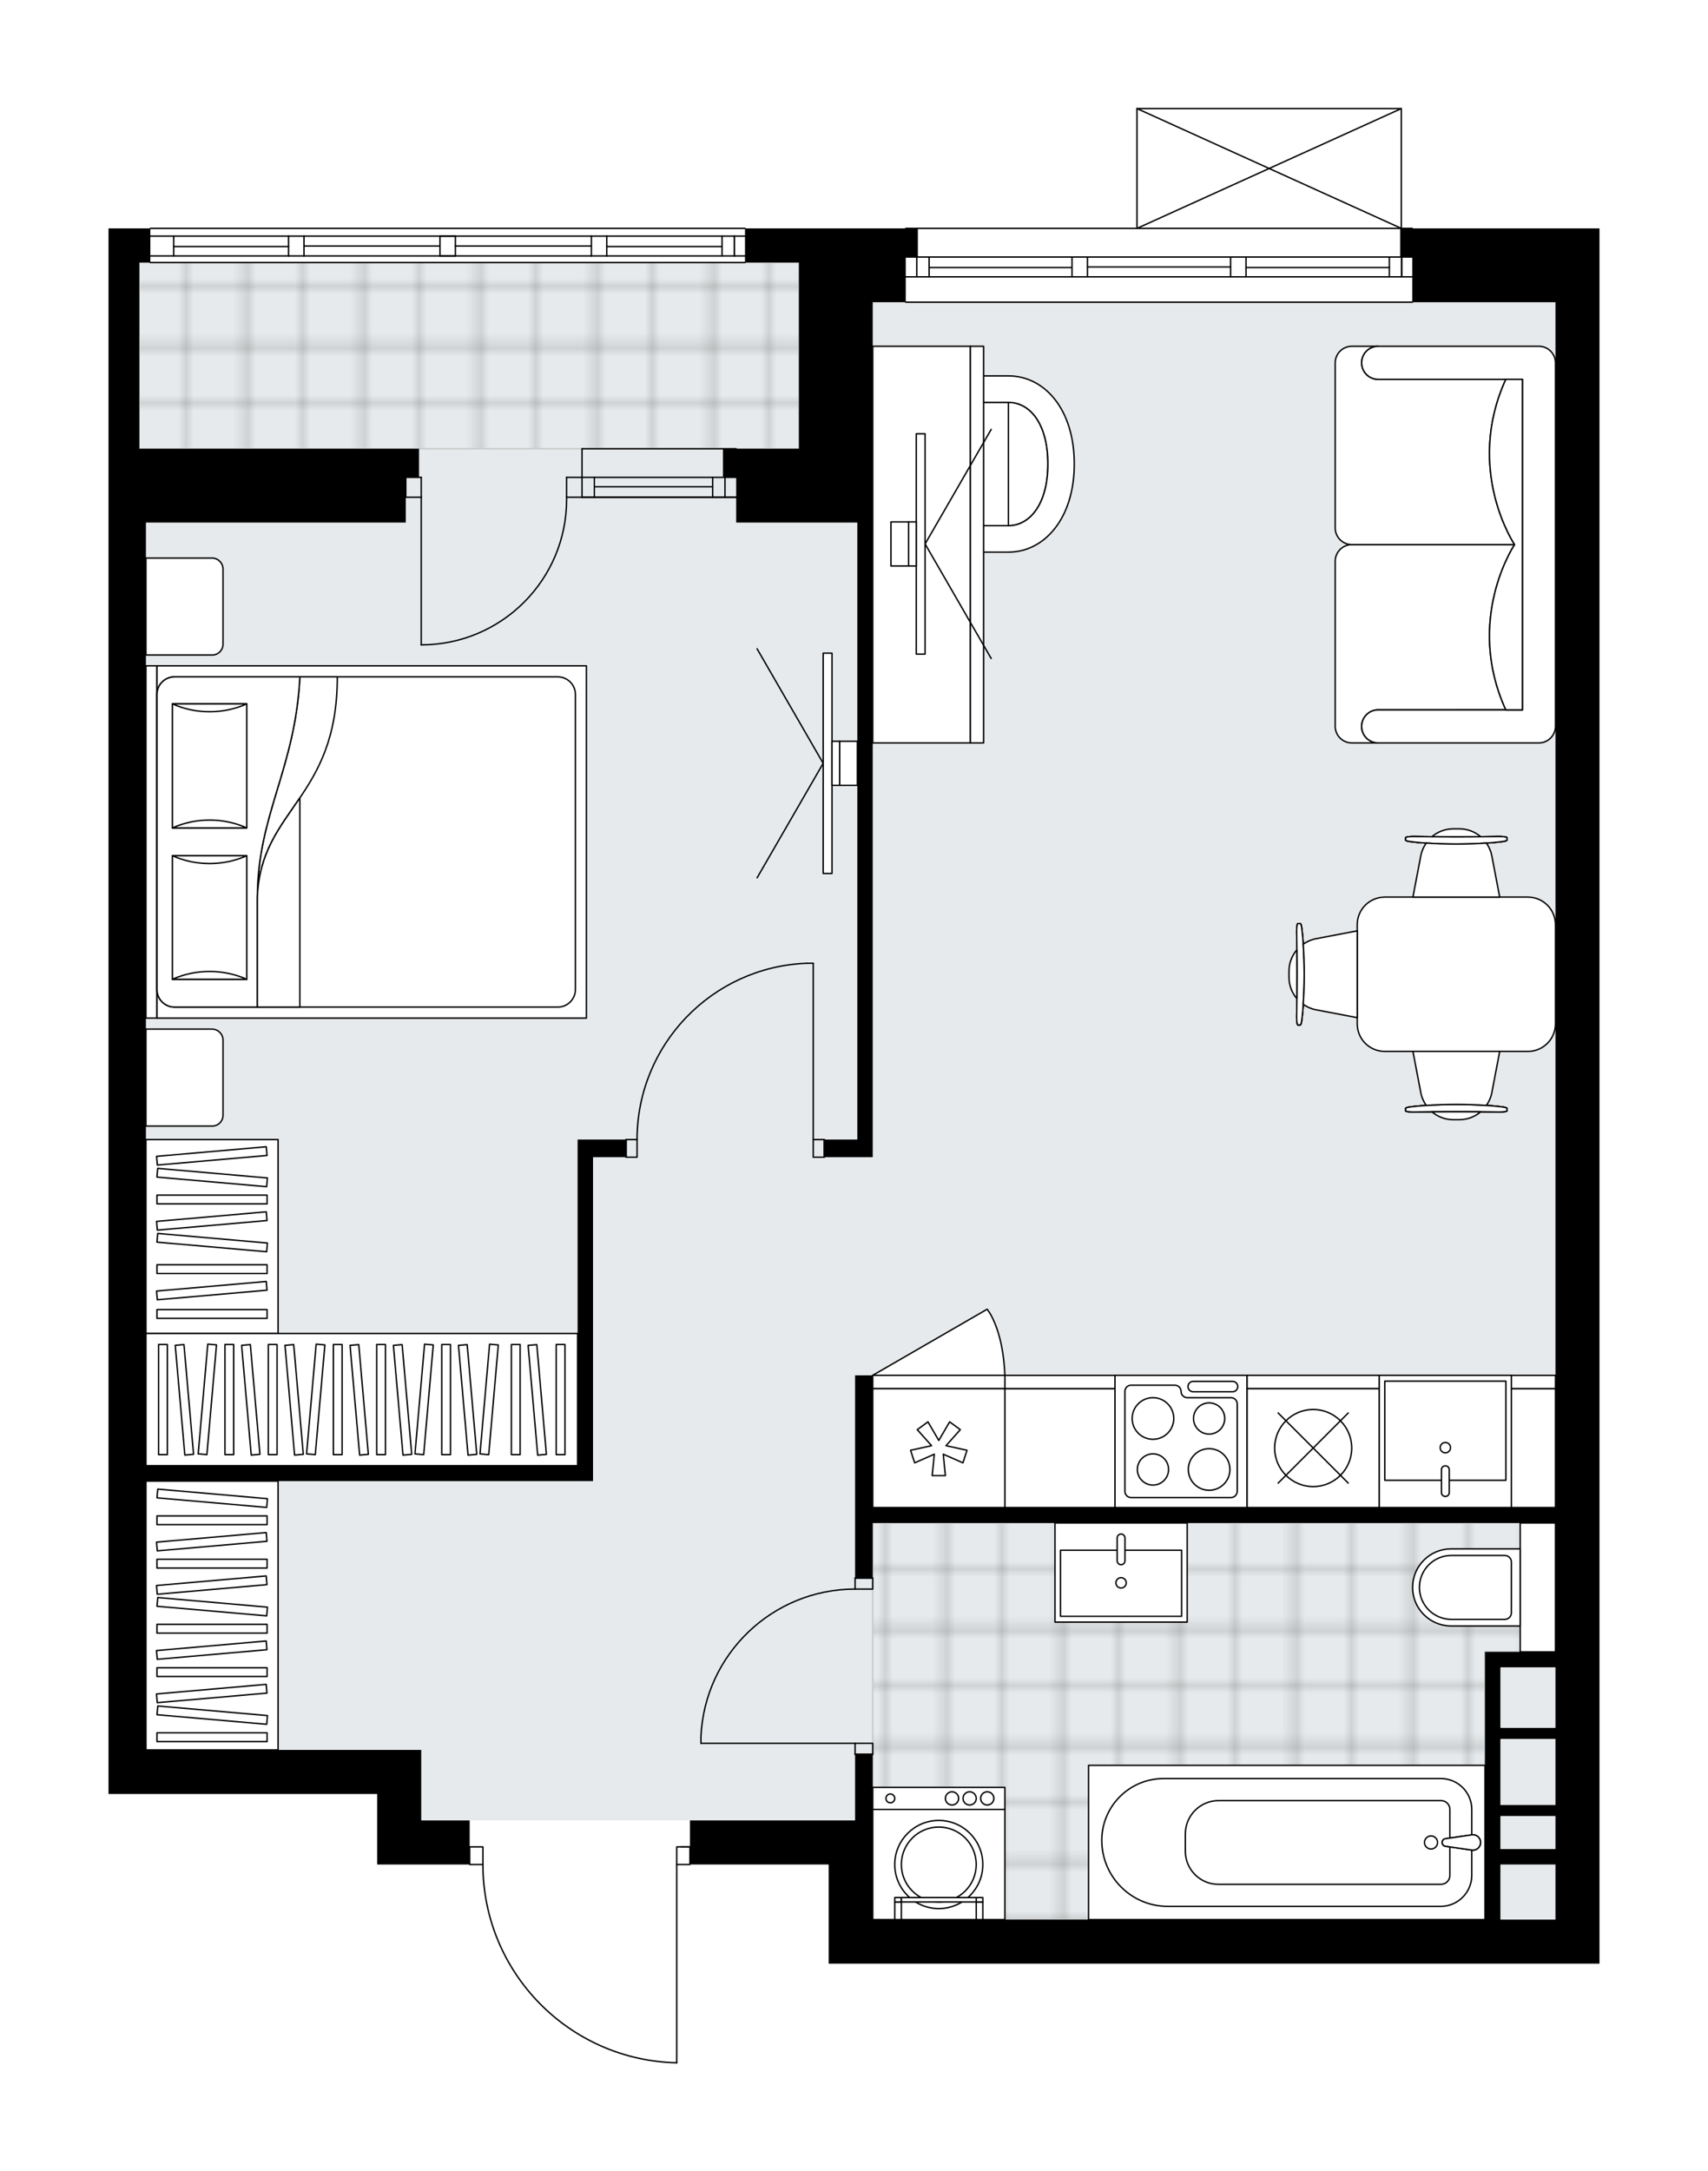 <svg xmlns="http://www.w3.org/2000/svg" xmlns:xlink="http://www.w3.org/1999/xlink" height="2000px" id="Layer_1" style="enable-background:new 0 0 1574.06 2000;" version="1.1" viewBox="0 0 1574.06 2000" width="1574.06px" x="0px" y="0px" xml:space="preserve">
<style type="text/css">
	.st0{fill:none;}
	.st1{opacity:0.25;fill:none;stroke:#070606;stroke-width:0.4;stroke-miterlimit:10;}
	.st2{fill:#FFFFFF;}
	.st3{fill:#E7EAEC;}
	.st4{fill:url(#SVGID_1_);stroke:#C8C8C8;stroke-width:1.3;stroke-miterlimit:10;}
	
		.st5{fill:url(#SVGID_00000068674811258089742240000011320823560434877076_);stroke:#C8C8C8;stroke-width:1.3;stroke-miterlimit:10;}
	.st6{fill:none;stroke:#000000;stroke-width:1.3;stroke-linecap:round;stroke-linejoin:round;stroke-miterlimit:10;}
	.st7{fill:#FFFFFF;stroke:#000000;stroke-width:1.3;stroke-linecap:round;stroke-linejoin:round;stroke-miterlimit:10;}
	.st8{fill:none;stroke:#000000;stroke-width:1.3;stroke-linecap:round;stroke-linejoin:round;}
	.st9{fill:none;stroke:#000000;stroke-width:1.3;stroke-linecap:round;stroke-linejoin:round;stroke-dasharray:10.151,10.151;}
	.st10{fill:none;stroke:#000000;stroke-width:1.3;stroke-linecap:round;stroke-linejoin:round;stroke-dasharray:10.156,10.156;}
	.st11{font-family: 'Arial-BoldMT','Arial'; font-weight:bold;}
	.st12{font-size:106.379px;}
	.st13{font-size:90.013px;}
	.st14{font-family: 'ArialMT','Arial';}
	.st15{font-size:40px;}
</style>
<pattern height="14.57" id="New_Pattern_Swatch_2" patternUnits="userSpaceOnUse" style="overflow:visible;" viewBox="7.49 -22.06 14.57 14.57" width="14.57" x="-213.2" y="0.49">
	<g>
		<rect class="st0" height="14.57" width="14.57" x="7.49" y="-22.06" />
		<g>
			<rect class="st1" height="7.29" width="7.29" x="14.77" y="-7.49" />
		</g>
		<g>
			<rect class="st1" height="7.29" width="7.29" x="0.2" y="-7.49" />
		</g>
		<g>
			<rect class="st1" height="7.29" width="7.29" x="22.06" y="-14.77" />
		</g>
		<g>
			<rect class="st1" height="7.29" width="7.29" x="7.49" y="-14.77" />
			<rect class="st1" height="7.29" width="7.29" x="14.77" y="-22.06" />
		</g>
		<g>
			<rect class="st1" height="7.29" width="7.29" x="0.2" y="-22.06" />
		</g>
		<g>
			<rect class="st1" height="7.29" width="7.29" x="22.06" y="-29.35" />
		</g>
		<g>
			<rect class="st1" height="7.29" width="7.29" x="7.49" y="-29.35" />
		</g>
	</g>
</pattern>
<path class="st2" d="M1474.06,210.37v26.39v41.61v1489.75v40.59H804.28h-40.59v-91.33H636.47  c0,0.36-0.29,0.65-0.65,0.65H624.3V1900c0,0,0,0,0,0.01c0,0,0,0.01,0,0.01c0,0.05-0.02,0.1-0.03,0.14c-0.01,0.03-0.01,0.07-0.02,0.1  c-0.02,0.05-0.05,0.08-0.08,0.12c-0.02,0.03-0.03,0.06-0.06,0.08c-0.04,0.04-0.09,0.06-0.13,0.09c-0.03,0.02-0.05,0.04-0.07,0.05  c-0.08,0.03-0.16,0.05-0.25,0.05c0,0,0,0,0,0c0,0,0,0,0,0s0,0,0,0c0,0-0.01,0-0.01,0c-48.19-1.07-93.28-20.64-126.98-55.09  c-33.55-34.3-52.09-79.57-52.25-127.53h-11.54c-0.36,0-0.65-0.29-0.65-0.65h-44h-40.59v-64.95H134.5H100V481.33v-41.61v-26.39  v-171.5v-31.46h37.91c0-0.36,0.29-0.65,0.65-0.65h548c0.36,0,0.65,0.29,0.65,0.65h49.08h67.99h29.79c0-0.36,0.29-0.65,0.65-0.65  h212.46V100c0,0,0-0.01,0-0.01c0-0.04,0.01-0.07,0.02-0.11c0.01-0.05,0.01-0.1,0.03-0.15c0,0,0,0,0-0.01  c0.01-0.02,0.03-0.04,0.04-0.06c0.03-0.05,0.06-0.1,0.1-0.14c0.03-0.03,0.06-0.04,0.09-0.06c0.04-0.03,0.08-0.06,0.12-0.07  c0.04-0.02,0.08-0.02,0.12-0.02c0.04-0.01,0.07-0.02,0.11-0.02h243.56c0.04,0,0.07,0.02,0.1,0.02c0.04,0.01,0.09,0.01,0.13,0.03  c0.05,0.02,0.08,0.05,0.12,0.07c0.03,0.02,0.06,0.03,0.09,0.06c0.04,0.04,0.07,0.09,0.1,0.14c0.01,0.02,0.03,0.03,0.04,0.06  c0,0,0,0,0,0.01c0.02,0.05,0.02,0.1,0.03,0.15c0.01,0.04,0.02,0.07,0.02,0.11c0,0,0,0.01,0,0.01v109.72h9.5  c0.36,0,0.65,0.29,0.65,0.65H1474.06z" id="background" />
<g id="floor">
	<polygon class="st3" points="134.5,413.33 134.5,1611.83 388.21,1611.83 388.21,1676.79 804.28,1676.79 804.28,1768.12    1433.47,1768.12 1433.47,1611.83 1433.47,1215.04 1433.47,278.37 736.29,278.37 736.29,241.83 128.41,241.83 128.41,413.33  " />
	
		<pattern id="SVGID_1_" patternTransform="matrix(-7.16 0 0 -7.16 -57149.285 -42638.902)" xlink:href="#New_Pattern_Swatch_2">
	</pattern>
	<polygon class="st4" points="736.29,241.83 128.42,241.83 128.42,413.34 736.29,413.34  " />
	
		<pattern id="SVGID_00000130622148006068668920000014816134614367594406_" patternTransform="matrix(-7.16 0 0 -7.16 -57149.285 -42638.902)" xlink:href="#New_Pattern_Swatch_2">
	</pattern>
	
		<polygon points="   1368.52,1768.12 1368.52,1521.59 1433.47,1521.59 1433.47,1402.78 804.28,1402.78 804.28,1527.61 804.28,1703.17 804.28,1768.12     " style="fill:url(#SVGID_00000130622148006068668920000014816134614367594406_);stroke:#C8C8C8;stroke-width:1.3;stroke-miterlimit:10;" />
	<g id="LINE_00000183221031607097669780000014621223136107673787_">
		<line class="st6" x1="686.57" x2="138.56" y1="241.83" y2="241.83" />
	</g>
	<g id="LINE_00000025444110140130838280000002710515691955438490_">
		<line class="st6" x1="676.78" x2="676.78" y1="235.74" y2="217.48" />
	</g>
	<g id="LINE_00000145769558514031090630000005825121636588753310_">
		<line class="st6" x1="559.21" x2="665.41" y1="227.12" y2="227.12" />
	</g>
	<g id="LINE_00000074436373879506157040000008045498231571768194_">
		<line class="st6" x1="160.08" x2="265.92" y1="227.12" y2="227.12" />
	</g>
	<g id="LINE_00000159448186474001313670000015240389073991824056_">
		<line class="st6" x1="160.08" x2="160.08" y1="217.48" y2="235.74" />
	</g>
	<g id="LINE_00000144332892906950027230000003471122893346661309_">
		<line class="st6" x1="676.78" x2="676.78" y1="235.74" y2="217.48" />
	</g>
	<g id="LINE_00000078746931781511015570000017987560035006133695_">
		<line class="st6" x1="665.41" x2="665.41" y1="217.48" y2="235.74" />
	</g>
	<g id="LINE_00000112599967251562128060000005207955702721845909_">
		<line class="st6" x1="545" x2="545" y1="235.74" y2="217.48" />
	</g>
	<g id="LINE_00000026868546277121210290000005076494627210261133_">
		<line class="st6" x1="545" x2="559.21" y1="217.48" y2="217.48" />
	</g>
	<g id="LINE_00000048490542043409129880000010955885129250126230_">
		<line class="st6" x1="559.21" x2="559.21" y1="217.48" y2="235.74" />
	</g>
	<g id="LINE_00000147203522123196467830000016265830238077119633_">
		<line class="st6" x1="559.21" x2="545" y1="235.74" y2="235.74" />
	</g>
	<g id="LINE_00000062875844700027025390000013752961964777269913_">
		<line class="st6" x1="138.56" x2="686.57" y1="210.37" y2="210.37" />
	</g>
	<g id="LINE_00000173878304964416343170000005543822726648347299_">
		<line class="st6" x1="265.92" x2="265.92" y1="235.74" y2="217.48" />
	</g>
	<g id="LINE_00000181085117347398765780000001842591304211513009_">
		<line class="st6" x1="265.92" x2="280.13" y1="217.48" y2="217.48" />
	</g>
	<g id="LINE_00000039850453092827462200000006937772678472619915_">
		<line class="st6" x1="280.13" x2="280.13" y1="217.48" y2="235.74" />
	</g>
	<g id="LINE_00000116914144316541895820000008453369853679405476_">
		<line class="st6" x1="280.13" x2="265.92" y1="235.74" y2="235.74" />
	</g>
	<g id="LINE_00000172409517105792447430000011696255285674243987_">
		<line class="st6" x1="280.13" x2="405.46" y1="226.61" y2="226.61" />
	</g>
	<g id="LINE_00000082332900872649041360000005633570579050875580_">
		<line class="st6" x1="419.67" x2="545" y1="226.61" y2="226.61" />
	</g>
	<g id="LWPOLYLINE_00000029740339580573553200000006535894713584544177_">
		<line class="st6" x1="265.92" x2="138.56" y1="235.74" y2="235.74" />
	</g>
	<g id="LWPOLYLINE_00000090254014998119409000000016992147011181155767_">
		<line class="st6" x1="280.13" x2="545" y1="235.74" y2="235.74" />
	</g>
	<g id="LWPOLYLINE_00000129169178929021428930000007697477154505618568_">
		<line class="st6" x1="559.21" x2="686.57" y1="235.74" y2="235.74" />
	</g>
	<g id="LWPOLYLINE_00000070801846386318170100000002031704601967565996_">
		<line class="st6" x1="265.92" x2="138.56" y1="217.48" y2="217.48" />
	</g>
	<g id="LWPOLYLINE_00000082327468470737930130000011515475568422251912_">
		<line class="st6" x1="280.13" x2="545" y1="217.48" y2="217.48" />
	</g>
	<g id="LWPOLYLINE_00000020392416486345676180000012985483746069877922_">
		<line class="st6" x1="559.21" x2="686.57" y1="217.48" y2="217.48" />
	</g>
	<g id="LINE_00000069377962920521932070000007427616176496322696_">
		<line class="st6" x1="405.46" x2="405.46" y1="235.74" y2="217.48" />
	</g>
	<g id="LINE_00000120534762889547237400000006899557056028764810_">
		<line class="st6" x1="405.46" x2="419.67" y1="217.48" y2="217.48" />
	</g>
	<g id="LINE_00000128444873997541128560000010101783189860434052_">
		<line class="st6" x1="419.67" x2="419.67" y1="217.48" y2="235.74" />
	</g>
	<g id="LINE_00000082370302912384626030000011185300770500892088_">
		<line class="st6" x1="419.67" x2="405.46" y1="235.74" y2="235.74" />
	</g>
	<g id="LINE_00000077314095425663984160000006645315606546281901_">
		<line class="st6" x1="1301.55" x2="834.73" y1="278.36" y2="278.36" />
	</g>
	<g id="LINE_00000008837642534075169020000000558544717096378795_">
		<line class="st6" x1="1291.76" x2="1291.76" y1="255.02" y2="236.76" />
	</g>
	<g id="LINE_00000108311309559488603110000011551330858293811895_">
		<line class="st6" x1="844.88" x2="844.88" y1="255.02" y2="236.76" />
	</g>
	<g id="LINE_00000134231086640957532940000004438755863273508508_">
		<line class="st6" x1="1148.31" x2="1280.39" y1="246.4" y2="246.4" />
	</g>
	<g id="LINE_00000094579691566111043920000000942143101151256733_">
		<line class="st6" x1="856.24" x2="987.97" y1="246.4" y2="246.4" />
	</g>
	<g id="LINE_00000056394946510186494840000001262036566085490861_">
		<line class="st6" x1="856.24" x2="856.24" y1="236.76" y2="255.02" />
	</g>
	<g id="LINE_00000156552016039640781910000000070817209316898979_">
		<line class="st6" x1="1291.76" x2="1291.76" y1="255.02" y2="236.76" />
	</g>
	<g id="LINE_00000165917952783108617760000005297968235020731275_">
		<line class="st6" x1="1280.39" x2="1280.39" y1="236.76" y2="255.02" />
	</g>
	<g id="LINE_00000052079233631197971200000004397658450024663464_">
		<line class="st6" x1="1134.1" x2="1134.1" y1="255.02" y2="236.76" />
	</g>
	<g id="LINE_00000012456167229974682640000012930993379718567840_">
		<line class="st6" x1="1134.1" x2="1148.31" y1="236.76" y2="236.76" />
	</g>
	<g id="LINE_00000092439151930377295890000002158737669718067892_">
		<line class="st6" x1="1148.31" x2="1148.31" y1="236.76" y2="255.02" />
	</g>
	<g id="LINE_00000021113657432503578280000005238122790095177363_">
		<line class="st6" x1="1148.31" x2="1134.1" y1="255.02" y2="255.02" />
	</g>
	<g id="LINE_00000117667808763096828150000004418684461724798377_">
		<line class="st6" x1="834.73" x2="1301.55" y1="210.37" y2="210.37" />
	</g>
	<g id="LINE_00000108309830733774761180000010662113621874802878_">
		<line class="st6" x1="987.97" x2="987.97" y1="255.02" y2="236.76" />
	</g>
	<g id="LINE_00000140707605297641606480000015588537397514867642_">
		<line class="st6" x1="987.97" x2="1002.17" y1="236.76" y2="236.76" />
	</g>
	<g id="LINE_00000128473807359731243700000014412505524552372882_">
		<line class="st6" x1="1002.17" x2="1002.17" y1="236.76" y2="255.02" />
	</g>
	<g id="LINE_00000000924540798849323080000003565293805715505077_">
		<line class="st6" x1="1002.17" x2="987.97" y1="255.02" y2="255.02" />
	</g>
	<g id="LINE_00000123436687305037734410000017517148711230764418_">
		<line class="st6" x1="1002.17" x2="1134.1" y1="245.89" y2="245.89" />
	</g>
	<g id="LWPOLYLINE_00000139980264139987906360000006730020102997362850_">
		<line class="st6" x1="987.97" x2="834.73" y1="255.02" y2="255.02" />
	</g>
	<g id="LWPOLYLINE_00000032624452049448881020000005557508065539642549_">
		<line class="st6" x1="1002.17" x2="1134.1" y1="255.02" y2="255.02" />
	</g>
	<g id="LWPOLYLINE_00000046300831282341111690000003094924607332471697_">
		<line class="st6" x1="1148.31" x2="1301.55" y1="255.02" y2="255.02" />
	</g>
	<g id="LWPOLYLINE_00000042722823616887877450000002944862639948083389_">
		<line class="st6" x1="987.97" x2="834.73" y1="236.76" y2="236.76" />
	</g>
	<g id="LWPOLYLINE_00000165931560227159123530000002942822673559846578_">
		<line class="st6" x1="1002.17" x2="1134.1" y1="236.76" y2="236.76" />
	</g>
	<g id="LWPOLYLINE_00000121259824699292363290000014161351964026864554_">
		<line class="st6" x1="1148.31" x2="1301.55" y1="236.76" y2="236.76" />
	</g>
	<g id="LINE_00000149358418662129608920000001290926089040777650_">
		<line class="st6" x1="536.37" x2="678.45" y1="457.99" y2="457.99" />
	</g>
	<g id="LINE_00000156578849211062453510000006805137201382440344_">
		<line class="st6" x1="536.37" x2="678.45" y1="439.72" y2="439.72" />
	</g>
	<g id="LINE_00000114757493822466553400000006460622396264574399_">
		<line class="st6" x1="547.74" x2="656.79" y1="448.35" y2="448.35" />
	</g>
	<g id="LINE_00000078737083421767483880000009381937587279441851_">
		<line class="st6" x1="668.15" x2="668.15" y1="457.99" y2="439.72" />
	</g>
	<g id="LINE_00000121263555554251828660000015076575628088331660_">
		<line class="st6" x1="547.74" x2="547.74" y1="457.99" y2="439.72" />
	</g>
	<g id="LINE_00000027576580556802868950000015844921227904807087_">
		<line class="st6" x1="536.37" x2="678.45" y1="457.99" y2="457.99" />
	</g>
	<g id="LINE_00000114040880093338105530000001492213498757661868_">
		<line class="st6" x1="678.45" x2="536.37" y1="413.34" y2="413.34" />
	</g>
	<g id="LINE_00000054263004955533017670000017618377552321023120_">
		<line class="st6" x1="656.79" x2="656.79" y1="458" y2="439.73" />
	</g>
	<g id="LINE_00000160162643296537961440000008353501301719103621_">
		<line class="st6" x1="536.37" x2="536.37" y1="457.99" y2="413.34" />
	</g>
	<g id="ARC_00000004531800119971313470000005872780668849021831_">
		<path class="st6" d="M445.04,1717.38c0,99.3,79.33,180.42,178.61,182.62" />
	</g>
	<g id="LINE_00000065042358433181222420000006812190002026568327_">
		<line class="st6" x1="627.71" x2="635.82" y1="1701.14" y2="1701.14" />
	</g>
	<g id="LINE_00000109749849870572086560000013148709070840766101_">
		<line class="st6" x1="623.65" x2="623.65" y1="1717.38" y2="1900" />
	</g>
	<g id="LWPOLYLINE_00000031915920751358758000000016400382279969424063_">
		<rect class="st6" height="16.24" width="12.18" x="432.86" y="1701.14" />
	</g>
	<g id="LWPOLYLINE_00000098918453626672770200000001313763223082708616_">
		<rect class="st6" height="16.24" width="12.18" x="623.65" y="1701.14" />
	</g>
	<g id="LWPOLYLINE_00000143591112352402202140000008657943797695792036_">
		<rect class="st6" height="16.24" width="10.15" x="749.48" y="1049.63" />
	</g>
	<g id="LWPOLYLINE_00000080929485162915683780000001650453212697174973_">
		<rect class="st6" height="16.24" width="10.15" x="576.97" y="1049.63" />
	</g>
	<g id="LINE_00000103966434757427121440000014666489083559161507_">
		<line class="st6" x1="759.63" x2="759.63" y1="1049.63" y2="1065.86" />
	</g>
	<g id="LINE_00000037688921477785192250000002897173889533995401_">
		<line class="st6" x1="576.97" x2="576.97" y1="1049.63" y2="1065.86" />
	</g>
	<g id="LINE_00000159448036126845986030000005080067896174213821_">
		<line class="st6" x1="749.48" x2="749.48" y1="1049.63" y2="887.26" />
	</g>
	<g id="LINE_00000065763524370031546110000017533574328758358925_">
		<line class="st6" x1="743.4" x2="749.48" y1="887.26" y2="887.26" />
	</g>
	<g id="ARC_00000171704060385477738560000012950470196029098887_">
		<path class="st6" d="M587.11,1049.63c0.04-87.31,69.04-158.99,156.28-162.37" />
	</g>
	<g id="LWPOLYLINE_00000026854459517469940510000018242195961846485380_">
		<rect class="st6" height="10.15" width="16.24" x="788.05" y="1605.75" />
	</g>
	<g id="LWPOLYLINE_00000024719928959123057360000002592704667412820396_">
		<rect class="st6" height="10.15" width="16.24" x="788.05" y="1453.52" />
	</g>
	<g id="LINE_00000005229608857508223140000002932418120345404863_">
		<line class="st6" x1="788.05" x2="804.28" y1="1615.9" y2="1615.9" />
	</g>
	<g id="LINE_00000142877024476526876640000015635692518536496556_">
		<line class="st6" x1="788.05" x2="804.28" y1="1453.52" y2="1453.52" />
	</g>
	<g id="LINE_00000143615116078035326620000015853152921725637549_">
		<line class="st6" x1="788.05" x2="645.97" y1="1605.75" y2="1605.75" />
	</g>
	<g id="ARC_00000068636060093809327450000006205977208636375464_">
		<path class="st6" d="M645.97,1599.66c3.38-76.02,65.97-135.94,142.07-135.99" />
	</g>
	<g id="LINE_00000035507571424042158270000013726427228263185843_">
		<line class="st6" x1="645.97" x2="645.97" y1="1605.75" y2="1599.66" />
	</g>
	<g id="ARC_00000031173415689742750830000008823501229109187466_">
		<path class="st6" d="M388.21,593.97c74-0.01,133.98-60,133.97-133.99c0-0.66-0.01-1.33-0.01-1.99" />
	</g>
	<g id="LINE_00000180331551634266775410000016377086784196500920_">
		<line class="st6" x1="388.21" x2="388.21" y1="457.99" y2="593.97" />
	</g>
	<g id="LINE_00000072964849869701412480000017886981142438505097_">
		<line class="st6" x1="536.37" x2="522.16" y1="457.99" y2="457.99" />
	</g>
	<g id="LINE_00000156546286511954853610000002939006067973227909_">
		<line class="st6" x1="522.16" x2="522.16" y1="457.99" y2="439.72" />
	</g>
	<g id="LINE_00000113355360936968532620000003601673263512445076_">
		<line class="st6" x1="522.16" x2="536.37" y1="439.72" y2="439.72" />
	</g>
	<g id="LINE_00000123411027803415815780000016788581365332239772_">
		<line class="st6" x1="388.21" x2="388.21" y1="439.72" y2="457.99" />
	</g>
	<g id="LINE_00000119077948899595876890000004691678015768335290_">
		<line class="st6" x1="388.21" x2="374" y1="457.99" y2="457.99" />
	</g>
	<g id="LINE_00000170979206395517933270000007655595998358646661_">
		<line class="st6" x1="374" x2="374" y1="439.72" y2="457.99" />
	</g>
	<g id="LINE_00000040538440608306439940000002486825616203975314_">
		<line class="st6" x1="388.21" x2="374" y1="439.72" y2="439.72" />
	</g>
	<g id="LINE_00000103966453522864608380000005310530962807838122_">
		<line class="st6" x1="1047.84" x2="1291.4" y1="100" y2="100" />
	</g>
	<g id="LINE_00000088130890121037316960000006174910059556253831_">
		<line class="st6" x1="1291.4" x2="1291.4" y1="100" y2="210.37" />
	</g>
	<g id="LINE_00000065070857882364009000000000420570123261855406_">
		<line class="st6" x1="1047.84" x2="1047.84" y1="210.37" y2="100" />
	</g>
	<g id="LWPOLYLINE_00000158726450133163121720000012825111127767013538_">
		<line class="st6" x1="1291.4" x2="1047.84" y1="210.37" y2="100" />
	</g>
	<g id="LWPOLYLINE_00000057844812169391790720000008146297804552696741_">
		<line class="st6" x1="1047.84" x2="1291.4" y1="210.37" y2="100" />
	</g>
	<g>
		<polygon points="532.31,1065.86 532.31,1350.01 134.5,1350.01 134.5,481.33 374,481.33 374,439.72 386.18,439.72 386.18,413.34     128.42,413.34 128.42,241.83 138.56,241.83 138.56,210.37 100,210.37 100,241.83 100,413.34 100,439.72 100,481.33 100,1652.43     134.5,1652.43 347.62,1652.43 347.62,1717.38 388.21,1717.38 432.86,1717.38 432.86,1676.78 388.21,1676.78 388.21,1652.43     388.21,1611.84 134.5,1611.84 134.5,1364.22 532.31,1364.22 546.52,1364.22 546.52,1065.86 576.97,1065.86 576.97,1049.63     532.31,1049.63   " />
		<path d="M1290.38,210.37v26.39h11.16v41.61h131.93v1110.21H804.28V1266.8h-16.24v186.73h16.24v-50.74h629.19v118.73h-50.74h-14.21    v20.3v65.96v95.39v64.95H804.28v-91.33v-60.89h-16.24v60.89h-24.35H635.82v40.59h127.87v91.33h40.59h669.78v-40.59V278.36v-41.61    v-26.39H1290.38z M1382.73,1535.73h50.74v55.82h-50.74v-49.73V1535.73z M1382.73,1601.69h50.74v60.88h-50.74v-54.79V1601.69z     M1382.73,1672.72h50.74v30.45h-50.74V1672.72z M1382.73,1768.12v-50.74h50.74v50.74H1382.73z" />
		<polygon points="678.45,481.33 736.29,481.33 790.08,481.33 790.08,1049.63 759.63,1049.63 759.63,1065.86 790.08,1065.86     804.28,1065.86 804.28,481.33 804.28,278.36 834.73,278.36 834.73,236.76 845.89,236.76 845.89,210.37 834.73,210.37     804.28,210.37 736.29,210.37 686.57,210.37 686.57,241.83 736.29,241.83 736.29,413.34 678.45,413.34 666.27,413.34     666.27,439.72 678.45,439.72   " />
	</g>
</g>
<g id="mebel">
	<g>
		<path class="st7" d="M205.54,1027.26v-69.2c0-5.6-4.54-10.15-10.15-10.15H134.5v89.3h61.08    C201.08,1037.22,205.54,1032.76,205.54,1027.26z" />
		<path class="st7" d="M205.54,593.38v-69.2c0-5.6-4.54-10.15-10.15-10.15H134.5v89.3h61.08    C201.08,603.34,205.54,598.88,205.54,593.38z" />
		<g>
			
				<rect class="st7" height="10.15" transform="matrix(4.503693e-11 -1 1 4.503693e-11 -635.956 915.112)" width="324.46" x="-22.65" y="770.46" />
			
				<rect class="st7" height="395.78" transform="matrix(4.503693e-11 -1 1 4.503693e-11 -432.992 1118.076)" width="324.46" x="180.31" y="577.64" />
			<path class="st7" d="M144.65,911.38V639.69c0-8.97,7.27-16.24,16.24-16.24h353.16c8.97,0,16.24,7.27,16.24,16.24v271.69     c0,8.97-7.27,16.24-16.24,16.24H160.89C151.92,927.62,144.65,920.35,144.65,911.38z" />
			<path class="st7" d="M276.33,623.45c-4.15,84.86-39.13,126.92-39.15,203.33c2.76-81.76,73.81-90.49,73.66-203.33L276.33,623.45z" />
			<g>
				<path class="st7" d="M276.33,623.45c-4.15,84.86-39.13,126.92-39.15,203.33l0,100.83h-76.29c-8.97,0-16.24-7.27-16.24-16.24      V639.69c0-8.97,7.27-16.24,16.24-16.24L276.33,623.45L276.33,623.45z" />
			</g>
			
				<rect class="st7" height="68.54" transform="matrix(4.575324e-11 -1 1 4.575324e-11 -651.954 1038.273)" width="113.86" x="136.23" y="810.85" />
			<path class="st7" d="M227.43,788.18c-21.53,9.64-47.01,9.64-68.54,0H227.43z" />
			<path class="st7" d="M158.89,902.04c21.53-9.64,47.01-9.64,68.54,0L158.89,902.04z" />
			
				<rect class="st7" height="68.54" transform="matrix(4.512397e-11 -1 1 4.512397e-11 -512.299 898.617)" width="114.3" x="136.01" y="671.19" />
			<path class="st7" d="M227.43,648.31c-21.53,9.68-47.01,9.68-68.54,0H227.43z" />
			<path class="st7" d="M158.89,762.61c21.53-9.68,47.01-9.68,68.54,0H158.89z" />
			<g>
				<path class="st7" d="M237.18,826.78v100.83h39.15V734.95C257.86,762.25,238.6,784.98,237.18,826.78z" />
			</g>
		</g>
	</g>
	<g>
		<rect class="st7" height="247.62" width="121.78" x="134.5" y="1364.22" />
		<g>
			<rect class="st7" height="8.06" width="101.48" x="144.65" y="1396.29" />
			<rect class="st7" height="8.06" width="101.48" x="144.65" y="1436.25" />
			<rect class="st7" height="8.06" width="101.48" x="144.65" y="1496.19" />
			<rect class="st7" height="8.06" width="101.48" x="144.65" y="1536.15" />
			<rect class="st7" height="8.06" width="101.48" x="144.65" y="1596.09" />
			
				<rect class="st7" height="8.06" transform="matrix(0.996 0.087 -0.087 0.996 121.048 -11.777)" width="101.48" x="144.65" y="1376.31" />
			
				<rect class="st7" height="8.06" transform="matrix(0.996 0.087 -0.087 0.996 129.755 -11.397)" width="101.48" x="144.65" y="1476.21" />
			
				<rect class="st7" height="8.06" transform="matrix(0.996 0.087 -0.087 0.996 138.462 -11.017)" width="101.48" x="144.65" y="1576.11" />
			
				<rect class="st7" height="8.06" transform="matrix(0.996 -0.087 0.087 0.996 -123.044 22.434)" width="101.48" x="144.65" y="1416.27" />
			
				<rect class="st7" height="8.06" transform="matrix(0.996 -0.087 0.087 0.996 -126.527 22.586)" width="101.48" x="144.65" y="1456.23" />
			
				<rect class="st7" height="8.06" transform="matrix(0.996 -0.087 0.087 0.996 -131.751 22.814)" width="101.48" x="144.65" y="1516.17" />
			
				<rect class="st7" height="8.06" transform="matrix(0.996 -0.087 0.087 0.996 -135.234 22.966)" width="101.48" x="144.65" y="1556.13" />
		</g>
	</g>
	<g>
		<rect class="st7" height="178.61" width="121.78" x="134.5" y="1049.63" />
		<g>
			<rect class="st7" height="8.06" width="101.48" x="144.65" y="1100.8" />
			
				<rect class="st7" height="8.06" transform="matrix(0.996 0.087 -0.087 0.996 95.294 -12.901)" width="101.48" x="144.65" y="1080.82" />
			
				<rect class="st7" height="8.06" transform="matrix(0.996 -0.087 0.087 0.996 -92.066 21.082)" width="101.48" x="144.65" y="1060.84" />
			
				<rect class="st7" height="8.06" transform="matrix(0.996 0.087 -0.087 0.996 100.519 -12.673)" width="101.48" x="144.65" y="1140.76" />
			
				<rect class="st7" height="8.06" transform="matrix(0.996 -0.087 0.087 0.996 -97.29 21.31)" width="101.48" x="144.65" y="1120.78" />
			<rect class="st7" height="8.06" width="101.48" x="144.65" y="1164.97" />
			<rect class="st7" height="8.06" width="101.48" x="144.65" y="1206.27" />
			
				<rect class="st7" height="8.06" transform="matrix(0.996 -0.087 0.087 0.996 -102.883 21.554)" width="101.48" x="144.65" y="1184.95" />
		</g>
	</g>
	<g>
		
			<rect class="st7" height="397.81" transform="matrix(1.440590e-10 -1 1 1.440590e-10 -955.716 1622.533)" width="121.78" x="272.52" y="1090.22" />
		<g>
			
				<rect class="st7" height="8.06" transform="matrix(1.347634e-10 -1 1 1.347634e-10 -1077.774 1500.474)" width="101.48" x="160.61" y="1285.09" />
			
				<rect class="st7" height="8.06" transform="matrix(1.348895e-10 -1 1 1.348895e-10 -1037.814 1540.435)" width="101.48" x="200.57" y="1285.09" />
			
				<rect class="st7" height="8.06" transform="matrix(1.355343e-10 -1 1 1.355343e-10 -977.872 1600.376)" width="101.48" x="260.51" y="1285.09" />
			
				<rect class="st7" height="8.06" transform="matrix(1.347545e-10 -1 1 1.347545e-10 -937.912 1640.337)" width="101.48" x="300.47" y="1285.09" />
			
				<rect class="st7" height="8.06" transform="matrix(1.347634e-10 -1 1 1.347634e-10 -877.97 1700.278)" width="101.48" x="360.41" y="1285.09" />
			
				<rect class="st7" height="8.06" transform="matrix(0.087 -0.996 0.996 0.087 -1109.528 1367.41)" width="101.48" x="140.63" y="1285.09" />
			
				<rect class="st7" height="8.06" transform="matrix(0.087 -0.996 0.996 0.087 -1018.333 1466.932)" width="101.48" x="240.53" y="1285.09" />
			
				<rect class="st7" height="8.06" transform="matrix(0.087 -0.996 0.996 0.087 -927.138 1566.455)" width="101.48" x="340.43" y="1285.09" />
			
				<rect class="st7" height="8.06" transform="matrix(-0.087 -0.996 0.996 -0.087 -1032.727 1631.928)" width="101.48" x="180.59" y="1285.09" />
			
				<rect class="st7" height="8.06" transform="matrix(-0.087 -0.996 0.996 -0.087 -989.283 1671.737)" width="101.48" x="220.55" y="1285.09" />
			
				<rect class="st7" height="8.06" transform="matrix(-0.087 -0.996 0.996 -0.087 -924.118 1731.45)" width="101.48" x="280.49" y="1285.09" />
			
				<rect class="st7" height="8.06" transform="matrix(-0.087 -0.996 0.996 -0.087 -880.674 1771.259)" width="101.48" x="320.45" y="1285.09" />
			
				<rect class="st7" height="8.06" transform="matrix(0.087 -0.996 0.996 0.087 -872.421 1626.168)" width="101.48" x="400.37" y="1285.09" />
			
				<rect class="st7" height="8.06" transform="matrix(-0.087 -0.996 0.996 -0.087 -815.509 1830.972)" width="101.48" x="380.39" y="1285.09" />
			
				<rect class="st7" height="8.06" transform="matrix(1.347545e-10 -1 1 1.347545e-10 -1138.935 1439.313)" width="101.48" x="99.45" y="1285.09" />
			
				<rect class="st7" height="8.06" transform="matrix(-0.087 -0.996 0.996 -0.087 -1099.218 1571.001)" width="101.48" x="119.43" y="1285.09" />
			
				<rect class="st7" height="8.06" transform="matrix(1.339835e-10 -1 1 1.339835e-10 -813.803 1764.446)" width="101.48" x="424.58" y="1285.09" />
			
				<rect class="st7" height="8.06" transform="matrix(1.347545e-10 -1 1 1.347545e-10 -772.496 1805.752)" width="101.48" x="465.89" y="1285.09" />
			
				<rect class="st7" height="8.06" transform="matrix(-0.087 -0.996 0.996 -0.087 -745.749 1894.896)" width="101.48" x="444.56" y="1285.09" />
		</g>
	</g>
	<g>
		<g>
			<g>
				<path class="st7" d="M827.78,385.77v83.26c0,8.38,6.79,15.18,15.18,15.18h86.41V370.6h-86.41      C834.57,370.6,827.78,377.39,827.78,385.77z" />
				<path class="st7" d="M929.36,484.21c19.71,0,36.38-19.84,36.38-56.83s-16.45-56.78-36.38-56.78V484.21z" />
				<path class="st7" d="M929.36,346.24c33.24,0,60.68,30.7,60.68,81.14s-27.8,81.19-60.68,81.19H843v-24.36h86.36      c19.71,0,36.38-19.84,36.38-56.83s-16.45-56.78-36.38-56.78H843v-24.36H929.36z" />
			</g>
		</g>
		<g>
			
				<rect class="st7" height="90.01" transform="matrix(-3.694744e-10 1 -1 -3.694744e-10 1350.913 -347.663)" width="365.33" x="666.62" y="456.62" />
			
				<rect class="st7" height="12.18" transform="matrix(-2.406335e-10 1 -1 -2.406335e-10 1402.005 -398.756)" width="365.33" x="717.71" y="495.54" />
		</g>
		<g>
			<g>
				<g id="LINE_00000011016207475461054950000002623776758028462997_">
					<line class="st7" x1="852.55" x2="913.44" y1="501.01" y2="395.55" />
				</g>
				<g id="LINE_00000144332067684118265190000001105394118382486913_">
					<line class="st7" x1="852.55" x2="913.44" y1="501.01" y2="606.48" />
				</g>
			</g>
			
				<rect class="st7" height="202.96" transform="matrix(-1 -1.765545e-10 1.765545e-10 -1 1696.982 1002.026)" width="8.12" x="844.43" y="399.53" />
			<rect class="st7" height="40.59" width="7.1" x="837.33" y="480.72" />
			
				<rect class="st7" height="40.59" transform="matrix(-1 -1.804753e-10 1.804753e-10 -1 1658.419 1002.026)" width="16.24" x="821.09" y="480.72" />
		</g>
	</g>
	<g>
		<path class="st7" d="M1270.09,653.85L1270.09,653.85c-8.41,0-15.22,6.82-15.22,15.22v0c0,8.41,6.82,15.22,15.22,15.22h0h-24.3    c-8.44,0-15.28-6.84-15.28-15.28V516.92c0-8.41,6.88-15.3,15.3-15.3l150.03,0c0,0-46.18,68.65-8.09,152.22L1270.09,653.85z" />
		<path class="st7" d="M1270.09,349.4L1270.09,349.4c-8.41,0-15.22-6.82-15.22-15.22v0c0-8.41,6.82-15.22,15.22-15.22h0h-24.3    c-8.44,0-15.28,6.84-15.28,15.28v152.09c0,8.41,6.88,15.3,15.3,15.3l150.03,0c0,0-46.18-68.65-8.09-152.22H1270.09z" />
		<path class="st7" d="M1418.25,684.29h-148.16c-8.41,0-15.22-6.82-15.22-15.22v0c0-8.41,6.82-15.22,15.22-15.22h132.94V349.4    h-132.94c-8.41,0-15.22-6.82-15.22-15.22v0c0-8.41,6.82-15.22,15.22-15.22h148.16c8.41,0,15.22,6.82,15.22,15.22v334.89    C1433.47,677.44,1426.62,684.29,1418.25,684.29z" />
		<path class="st7" d="M1387.74,349.4c-38.09,83.57,8.09,152.22,8.09,152.22v0.01c0,0-46.18,68.65-8.09,152.22h15.29V349.4    L1387.74,349.4z" />
	</g>
	<g>
		<path class="st7" d="M1408.1,968.44h-131.93c-14.01,0-25.37-11.36-25.37-25.37v-91.39c0-14.01,11.36-25.37,25.37-25.37h131.93    c14.01,0,25.37,11.36,25.37,25.37v91.39C1433.47,957.08,1422.11,968.44,1408.1,968.44z" />
		<g>
			<g id="LINE_00000147906299186328725010000012643077310384746400_">
				<path class="st7" d="M1384.31,775.19c-24.57,3.09-59.83,3.09-84.4,0c-2.84-0.36-4.48-0.89-4.48-1.45v-0.14v-2.01      c0-0.6,3.18-1.09,7.1-1.09c26.32,0.42,52.84,0.42,79.16,0c3.92,0,7.1,0.49,7.1,1.09v2.01v0.14      C1388.79,774.3,1387.15,774.83,1384.31,775.19z" />
			</g>
			<g id="LINE_00000139999062390444619270000003700474375020230272_">
				<path class="st7" d="M1384.31,775.19c-24.57,3.09-59.83,3.09-84.4,0c-2.84-0.36-4.48-0.89-4.48-1.45v-0.14v-2.01      c0-0.6,3.18-1.09,7.1-1.09c26.32,0.42,52.84,0.42,79.16,0c3.92,0,7.1,0.49,7.1,1.09v2.01v0.14      C1388.79,774.3,1387.15,774.83,1384.31,775.19z" />
			</g>
			<g id="LINE_00000009553705786469191120000006349287972487849619_">
				<path class="st7" d="M1384.31,775.19c-24.57,3.09-59.83,3.09-84.4,0c-2.84-0.36-4.48-0.89-4.48-1.45v-0.14v-2.01      c0-0.6,3.18-1.09,7.1-1.09c26.32,0.42,52.84,0.42,79.16,0c3.92,0,7.1,0.49,7.1,1.09v2.01v0.14      C1388.79,774.3,1387.15,774.83,1384.31,775.19z" />
			</g>
			<path class="st7" d="M1364.54,770.63c-5.34-4.52-12.21-7.21-19.64-7.21h-5.59c-7.42,0-14.29,2.7-19.64,7.21     C1334.63,770.77,1349.59,770.77,1364.54,770.63z" />
			<path class="st7" d="M1382.09,826.31l-7.28-38.15c-0.82-4.31-2.62-8.2-5-11.62c-17.61,1.24-37.79,1.24-55.41,0     c-2.38,3.42-4.18,7.31-5,11.62l-7.28,38.15H1382.09z" />
		</g>
		<g>
			<g id="LINE_00000050641576717712584430000007938700926944761261_">
				<path class="st7" d="M1199.68,855.18c3.09,24.57,3.09,59.83,0,84.4c-0.36,2.84-0.89,4.48-1.45,4.48h-0.14h-2.01      c-0.6,0-1.09-3.18-1.09-7.1c0.42-26.32,0.42-52.84,0-79.16c0-3.92,0.49-7.1,1.09-7.1h2.01h0.14      C1198.79,850.69,1199.33,852.34,1199.68,855.18z" />
			</g>
			<g id="LINE_00000000215828116223681000000015829517786773129612_">
				<path class="st7" d="M1199.68,855.18c3.09,24.57,3.09,59.83,0,84.4c-0.36,2.84-0.89,4.48-1.45,4.48h-0.14h-2.01      c-0.6,0-1.09-3.18-1.09-7.1c0.42-26.32,0.42-52.84,0-79.16c0-3.92,0.49-7.1,1.09-7.1h2.01h0.14      C1198.79,850.69,1199.33,852.34,1199.68,855.18z" />
			</g>
			<g id="LINE_00000159467151476839998120000002833123114653179800_">
				<path class="st7" d="M1199.68,855.18c3.09,24.57,3.09,59.83,0,84.4c-0.36,2.84-0.89,4.48-1.45,4.48h-0.14h-2.01      c-0.6,0-1.09-3.18-1.09-7.1c0.42-26.32,0.42-52.84,0-79.16c0-3.92,0.49-7.1,1.09-7.1h2.01h0.14      C1198.79,850.69,1199.33,852.34,1199.68,855.18z" />
			</g>
			<path class="st7" d="M1195.12,874.94c-4.52,5.34-7.21,12.21-7.21,19.64v5.59c0,7.42,2.7,14.29,7.21,19.64     C1195.26,904.85,1195.26,889.9,1195.12,874.94z" />
			<path class="st7" d="M1250.8,857.39l-38.15,7.28c-4.31,0.82-8.2,2.62-11.62,5c1.24,17.61,1.24,37.79,0,55.41     c3.42,2.38,7.31,4.18,11.62,5l38.15,7.28V857.39z" />
		</g>
		<g>
			<g id="LINE_00000121987923668924699710000012004182997236185236_">
				<path class="st7" d="M1299.91,1019.56c24.57-3.09,59.83-3.09,84.4,0c2.84,0.36,4.48,0.89,4.48,1.45v0.14v2.01      c0,0.6-3.18,1.09-7.1,1.09c-26.32-0.42-52.84-0.42-79.16,0c-3.92,0-7.1-0.49-7.1-1.09v-2.01v-0.14      C1295.43,1020.45,1297.08,1019.92,1299.91,1019.56z" />
			</g>
			<g id="LINE_00000099658274246774646290000008586167617428144796_">
				<path class="st7" d="M1299.91,1019.56c24.57-3.09,59.83-3.09,84.4,0c2.84,0.36,4.48,0.89,4.48,1.45v0.14v2.01      c0,0.6-3.18,1.09-7.1,1.09c-26.32-0.42-52.84-0.42-79.16,0c-3.92,0-7.1-0.49-7.1-1.09v-2.01v-0.14      C1295.43,1020.45,1297.08,1019.92,1299.91,1019.56z" />
			</g>
			<g id="LINE_00000049924236150938039650000008699209915613900968_">
				<path class="st7" d="M1299.91,1019.56c24.57-3.09,59.83-3.09,84.4,0c2.84,0.36,4.48,0.89,4.48,1.45v0.14v2.01      c0,0.6-3.18,1.09-7.1,1.09c-26.32-0.42-52.84-0.42-79.16,0c-3.92,0-7.1-0.49-7.1-1.09v-2.01v-0.14      C1295.43,1020.45,1297.08,1019.92,1299.91,1019.56z" />
			</g>
			<path class="st7" d="M1319.68,1024.12c5.34,4.52,12.21,7.21,19.64,7.21h5.59c7.42,0,14.29-2.7,19.64-7.21     C1349.59,1023.99,1334.63,1023.99,1319.68,1024.12z" />
			<path class="st7" d="M1302.13,968.44l7.28,38.15c0.82,4.31,2.62,8.2,5,11.62c17.61-1.24,37.79-1.24,55.41,0     c2.38-3.42,4.18-7.31,5-11.62l7.28-38.15H1302.13z" />
		</g>
	</g>
	<g>
		<g>
			<g id="LINE_00000162318761345741142590000004854299542600836542_">
				<line class="st7" x1="758.62" x2="697.73" y1="703.08" y2="808.55" />
			</g>
			<g id="LINE_00000085227208004307885680000003380005767650194855_">
				<line class="st7" x1="758.62" x2="697.73" y1="703.08" y2="597.62" />
			</g>
		</g>
		<rect class="st7" height="202.96" width="8.12" x="758.62" y="601.6" />
		
			<rect class="st7" height="40.59" transform="matrix(-1 -1.224647e-16 1.224647e-16 -1 1540.576 1406.166)" width="7.1" x="766.74" y="682.79" />
		<rect class="st7" height="40.59" width="16.24" x="773.84" y="682.79" />
	</g>
	<g>
		
			<rect class="st7" height="109.6" transform="matrix(-1 -2.158819e-11 2.158819e-11 -1 2359.539 2667.563)" width="507.41" x="926.06" y="1278.98" />
		
			<rect class="st7" height="12.18" transform="matrix(-1 -2.158819e-11 2.158819e-11 -1 2359.539 2545.785)" width="507.41" x="926.06" y="1266.8" />
	</g>
	<g>
		
			<rect class="st7" height="32.47" transform="matrix(5.513751e-13 1 -1 5.513751e-13 2879.386 44.916)" width="118.73" x="1357.87" y="1445.91" />
		<g>
			<path class="st7" d="M1301.81,1462.15L1301.81,1462.15c0-19.62,15.9-35.52,35.52-35.52H1401v71.04h-63.67     C1317.72,1497.67,1301.81,1481.77,1301.81,1462.15z" />
			<path class="st7" d="M1308.11,1462.15L1308.11,1462.15c0-16.25,13.18-29.43,29.43-29.43h49.25c3.36,0,6.09,2.73,6.09,6.09v46.68     c0,3.36-2.73,6.09-6.09,6.09h-49.25C1321.29,1491.58,1308.11,1478.4,1308.11,1462.15z" />
		</g>
	</g>
	<g>
		<g>
			
				<rect class="st7" height="20.3" transform="matrix(-1 -8.929270e-11 8.929270e-11 -1 1730.347 3312.977)" width="121.78" x="804.28" y="1646.34" />
			
				<rect class="st7" height="101.48" transform="matrix(-1 -8.929270e-11 8.929270e-11 -1 1730.347 3434.755)" width="121.78" x="804.28" y="1666.64" />
			<g id="CIRCLE_00000058571494036639166420000007611649777021304205_">
				<circle class="st7" cx="865.17" cy="1717.38" r="40.59" />
			</g>
			<g id="CIRCLE_00000167387789101100472270000016012526907292863106_">
				<circle class="st7" cx="865.17" cy="1717.38" r="34.5" />
			</g>
			<g id="CIRCLE_00000131325814283134942910000015540982949181770375_">
				<circle class="st7" cx="820.52" cy="1656.49" r="4.06" />
			</g>
			<g id="CIRCLE_00000147185620884909230540000013394940978163823801_">
				<circle class="st7" cx="877.35" cy="1656.49" r="6.09" />
			</g>
			<g id="CIRCLE_00000162341202015940143160000014809782105817535394_">
				<circle class="st7" cx="893.59" cy="1656.49" r="6.09" />
			</g>
			<g id="CIRCLE_00000109002392661248313600000011289086617794195628_">
				<circle class="st7" cx="909.83" cy="1656.49" r="6.09" />
			</g>
		</g>
		<g>
			
				<rect class="st7" height="16.24" transform="matrix(-1 -9.380376e-11 9.380376e-11 -1 1805.444 3520)" width="6.09" x="899.68" y="1751.88" />
			
				<rect class="st7" height="4.06" transform="matrix(-1 -9.380376e-11 9.380376e-11 -1 1805.444 3499.704)" width="6.09" x="899.68" y="1747.82" />
			
				<rect class="st7" height="16.24" transform="matrix(-1 -9.380376e-11 9.380376e-11 -1 1655.251 3520)" width="6.09" x="824.58" y="1751.88" />
			
				<rect class="st7" height="4.06" transform="matrix(-1 -9.380376e-11 9.380376e-11 -1 1655.251 3499.704)" width="6.09" x="824.58" y="1747.82" />
			<rect class="st7" height="4.06" width="69.01" x="830.67" y="1747.82" />
		</g>
	</g>
	<g>
		
			<rect class="st7" height="365.33" transform="matrix(-1.836970e-16 1 -1 -1.836970e-16 2882.938 511.225)" width="142.07" x="1114.82" y="1514.41" />
		<g id="ARC_00000070091319606317960800000011437390940087740069_">
			<path class="st7" d="M1356.36,1690.07c0.68-0.1,1.37-0.1,2.05,0c3.87,0.56,6.55,4.16,5.99,8.03c-0.56,3.87-4.16,6.55-8.03,5.99     l-24.78-3.62c-1.15-0.34-2.04-1.24-2.38-2.38c-0.56-1.87,0.51-3.85,2.38-4.41L1356.36,1690.07z" />
		</g>
		<path class="st7" d="M1356.35,1727.32v-23.23l-24.77-3.61c-1.14-0.34-2.04-1.24-2.38-2.38c-0.56-1.87,0.51-3.85,2.38-4.41    l24.77-3.61v-23.44c0-15.69-12.72-28.41-28.41-28.41h-255.69c-31.41,0-56.87,25.46-56.87,56.87c0,33.6,27.24,60.85,60.85,60.85    h251.51C1343.53,1755.94,1356.35,1743.13,1356.35,1727.32z" />
		<path class="st7" d="M1336.19,1727.38v-26.23l-4.62-0.67c-1.14-0.34-2.04-1.24-2.38-2.38c-0.56-1.87,0.51-3.85,2.38-4.41    l4.62-0.67v-26.38c0-4.48-3.64-8.12-8.12-8.12h-205.04c-16.92,0-30.63,13.71-30.63,30.63v16.05c0,16.81,13.63,30.44,30.44,30.44    h205.09C1332.5,1735.64,1336.19,1731.95,1336.19,1727.38z" />
		<g id="ARC_00000157300835026871395490000009375560064907852695_">
			<path class="st7" d="M1356.36,1690.07c0.68-0.1,1.37-0.1,2.05,0c3.87,0.56,6.55,4.16,5.99,8.03c-0.56,3.87-4.16,6.55-8.03,5.99     l-24.78-3.62c-1.15-0.34-2.04-1.24-2.38-2.38c-0.56-1.87,0.51-3.85,2.38-4.41L1356.36,1690.07z" />
		</g>
		<circle class="st7" cx="1318.8" cy="1697.08" r="6.03" />
	</g>
	<g>
		<rect class="st7" height="91.33" width="121.79" x="972.28" y="1402.78" />
		<rect class="st7" height="60.89" width="111.63" x="977.34" y="1427.88" />
		<path class="st7" d="M1033.16,1441.22L1033.16,1441.22c-1.98,0-3.59-1.61-3.59-3.59v-21.04c0-1.98,1.61-3.59,3.59-3.59l0,0    c1.98,0,3.59,1.61,3.59,3.59v21.04C1036.75,1439.61,1035.14,1441.22,1033.16,1441.22z" />
		<circle class="st7" cx="1033.16" cy="1457.94" r="4.77" />
	</g>
	<g>
		
			<rect class="st7" height="121.78" transform="matrix(-1 -8.939750e-11 8.939750e-11 -1 2176.859 2655.374)" width="121.78" x="1027.54" y="1266.8" />
		<path class="st7" d="M1140.19,1373.64v-80.51c0-3.18-2.57-5.75-5.75-5.75h-40.25c-3.18,0-5.75-2.57-5.75-5.75l0,0    c0-3.18-2.57-5.75-5.75-5.75h-40.25c-3.18,0-5.75,2.57-5.75,5.75v92.01c0,3.18,2.57,5.75,5.75,5.75h92.01    C1137.61,1379.39,1140.19,1376.81,1140.19,1373.64z" />
		<path class="st7" d="M1099.62,1272.36h36.28c2.65,0,4.79,2.15,4.79,4.79l0,0c0,2.65-2.15,4.79-4.79,4.79h-36.28    c-2.65,0-4.79-2.15-4.79-4.79l0,0C1094.83,1274.5,1096.97,1272.36,1099.62,1272.36z" />
		<circle class="st7" cx="1114.31" cy="1353.51" r="19.17" />
		<circle class="st7" cx="1062.55" cy="1306.55" r="19.17" />
		<circle class="st7" cx="1114.31" cy="1306.55" r="14.38" />
		<circle class="st7" cx="1062.55" cy="1353.51" r="14.38" />
	</g>
	<g>
		
			<rect class="st7" height="109.6" transform="matrix(-1 -8.941260e-11 8.941260e-11 -1 2420.416 2667.552)" width="121.78" x="1149.32" y="1278.98" />
		
			<rect class="st7" height="12.18" transform="matrix(-1 -8.941260e-11 8.941260e-11 -1 2420.416 2545.774)" width="121.78" x="1149.32" y="1266.8" />
		<circle class="st7" cx="1210.21" cy="1333.78" r="35.52" />
		<line class="st7" x1="1177.92" x2="1242.5" y1="1366.07" y2="1301.48" />
		<line class="st7" x1="1177.92" x2="1242.5" y1="1301.48" y2="1366.07" />
	</g>
	<g>
		
			<rect class="st7" height="109.6" transform="matrix(-1 -8.941260e-11 8.941260e-11 -1 1730.347 2667.552)" width="121.78" x="804.28" y="1278.98" />
		
			<rect class="st7" height="12.18" transform="matrix(-1 -8.941260e-11 8.941260e-11 -1 1730.347 2545.774)" width="121.78" x="804.28" y="1266.8" />
		<polygon class="st7" points="869.29,1339.45 871.26,1359.15 859.08,1359.15 861.05,1339.45 842.93,1347.41 839.16,1335.83     858.51,1331.61 845.34,1316.83 855.19,1309.67 865.17,1326.77 875.16,1309.67 885.01,1316.83 871.84,1331.61 891.18,1335.83     887.42,1347.41   " />
		<path class="st7" d="M804.28,1266.8l105.46-60.89c0,0,14.69,17.14,16.32,60.89H804.28z" />
	</g>
	<g>
		
			<rect class="st7" height="121.78" transform="matrix(-1 -8.940639e-11 8.940639e-11 -1 2663.981 2655.374)" width="121.79" x="1271.1" y="1266.8" />
		
			<rect class="st7" height="91.33" transform="matrix(-1 -8.981717e-11 8.981717e-11 -1 2664.022 2635.617)" width="111.63" x="1276.2" y="1272.14" />
		<path class="st7" d="M1332.01,1350.14L1332.01,1350.14c1.98,0,3.59,1.61,3.59,3.59v21.04c0,1.98-1.61,3.59-3.59,3.59l0,0    c-1.98,0-3.59-1.61-3.59-3.59v-21.04C1328.42,1351.75,1330.03,1350.14,1332.01,1350.14z" />
		<circle class="st7" cx="1332.01" cy="1333.42" r="4.77" />
	</g>
</g>
</svg>